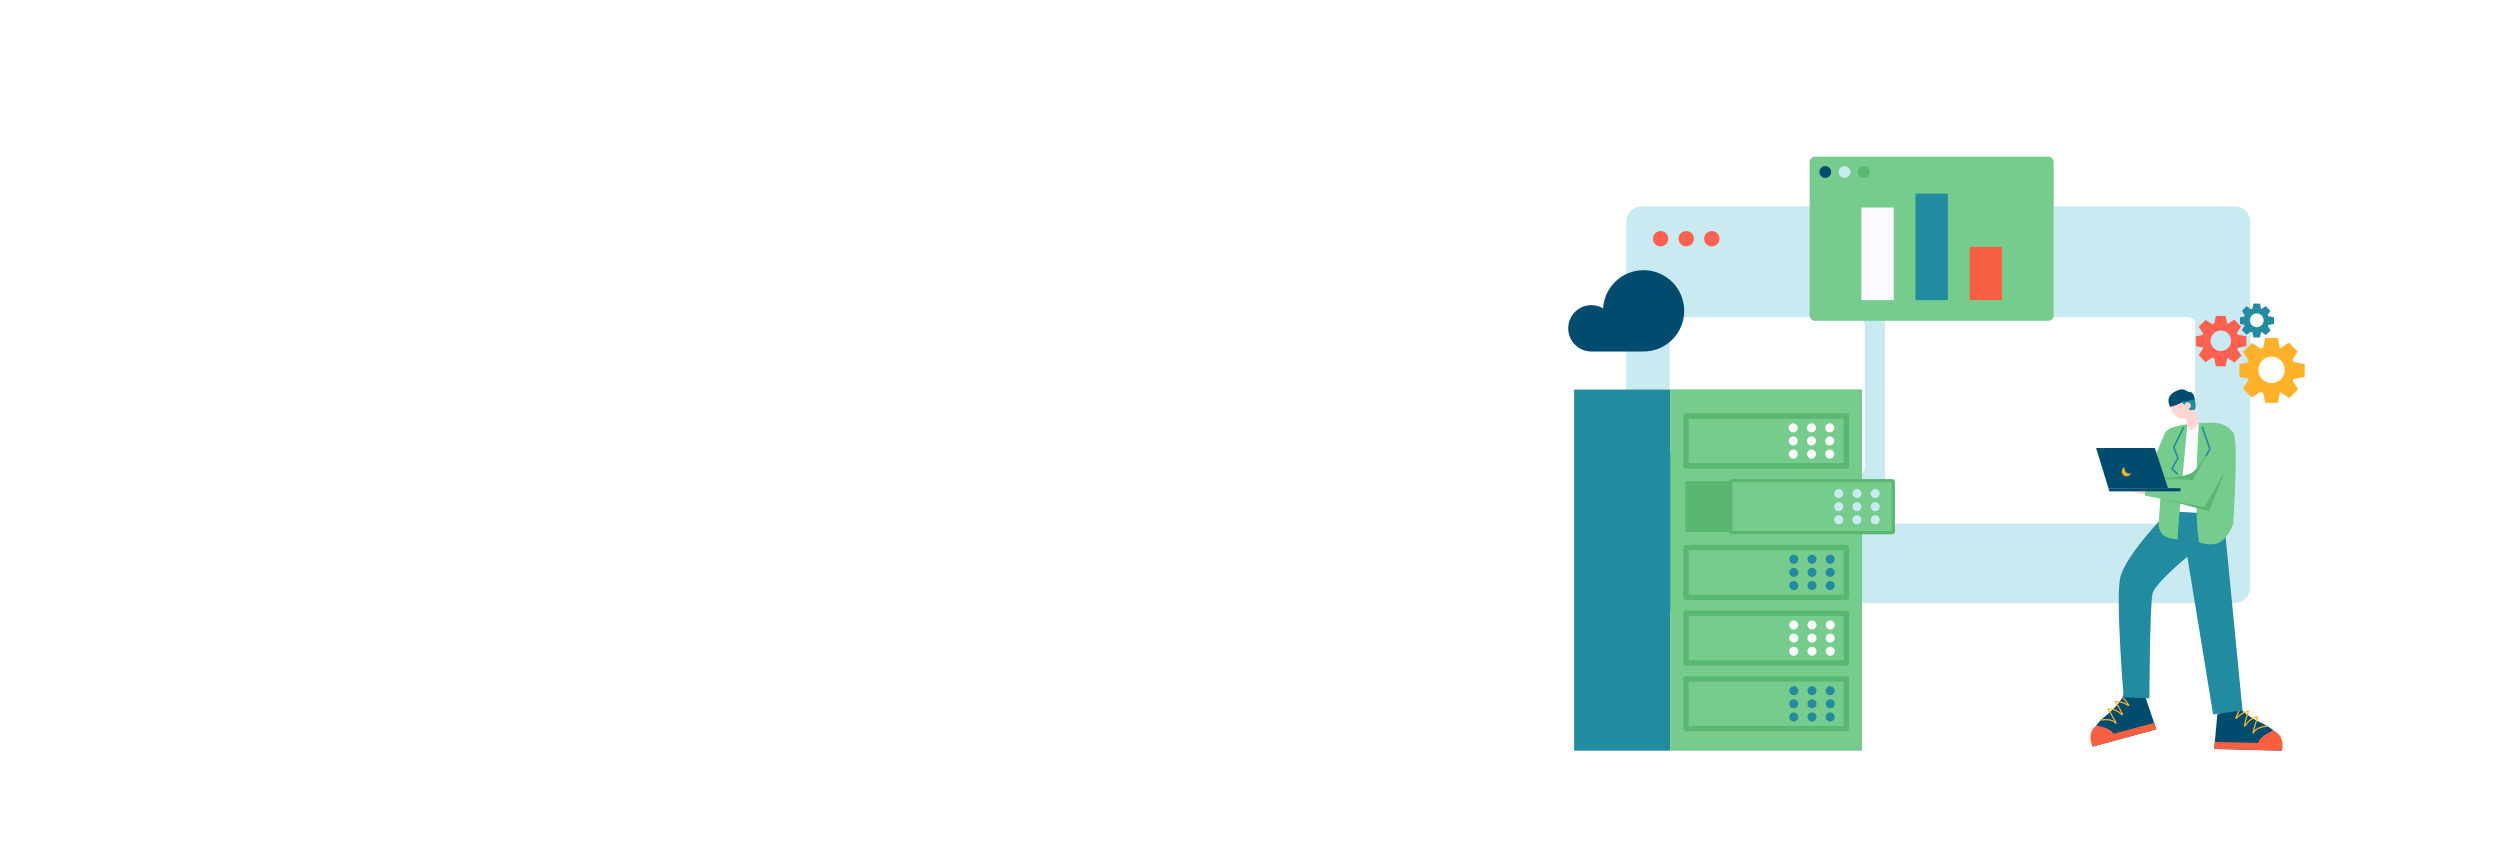 <?xml version="1.0" encoding="UTF-8"?>
<svg width="1440px" height="500px" viewBox="0 0 1440 500" version="1.1" xmlns="http://www.w3.org/2000/svg" xmlns:xlink="http://www.w3.org/1999/xlink">
    <title>818D576B-5985-429A-A71E-4AF90DA49DF9</title>
    <g id="Product-Details" stroke="none" stroke-width="1" fill="none" fill-rule="evenodd">
        <g id="BiznetGio---DETAIL-PRODUCTS-NM---SPACE-/-Table-Compare---PRICING-/-1-Card-Pricing" transform="translate(0, -100)">
            <g id="Group-13" transform="translate(0, 100)">
                <g id="Group-22">
                    <rect id="Rectangle" fill="#FFFFFF" x="0" y="0" width="1440" height="500"></rect>
                    <g id="NEO-Metal-(2)" transform="translate(903, 90)" fill-rule="nonzero">
                        <path d="M42.697,28.89 L384.159,28.89 C389.133,28.89 393.162,32.924 393.162,37.901 L393.162,248.293 C393.162,253.27 389.133,257.304 384.159,257.304 L42.697,257.304 C37.725,257.304 33.694,253.27 33.694,248.293 L33.694,37.901 C33.694,32.924 37.725,28.89 42.697,28.89 Z" id="Path" fill="#C9EAF0"></path>
                        <path d="M63.802,92.617 L166.061,92.617 C168.861,92.617 171.131,94.894 171.131,97.702 L171.131,179.237 C171.131,182.045 168.861,184.322 166.061,184.322 L63.802,184.322 C61.001,184.322 58.731,182.045 58.731,179.237 L58.731,97.702 C58.731,94.894 61.001,92.617 63.802,92.617 Z" id="Path" fill="#FFFFFF"></path>
                        <path d="M187.905,92.617 L356.362,92.617 C359.162,92.617 361.432,94.001 361.432,95.708 L361.432,208.526 C361.432,210.233 359.162,211.617 356.362,211.617 L187.905,211.617 C185.105,211.617 182.835,210.233 182.835,208.526 L182.835,95.708 C182.835,94.001 185.105,92.617 187.905,92.617 Z" id="Path" fill="#FFFFFF"></path>
                        <path d="M58.802,170.1 L161.061,170.1 C163.861,170.1 166.131,172.377 166.131,175.185 L166.131,256.72 C166.131,259.528 163.861,261.805 161.061,261.805 L58.802,261.805 C56.001,261.805 53.731,259.528 53.731,256.72 L53.731,175.185 C53.731,172.377 56.001,170.1 58.802,170.1 Z" id="Path" fill="#606A76"></path>
                        <polygon id="Path" fill="#228B9F" points="3.698 134.4 59.071 134.4 59.071 342.4 3.698 342.4"></polygon>
                        <polygon id="Path" fill="#76CC8C" points="59.071 134.267 169.562 134.267 169.562 342.4 59.071 342.4"></polygon>
                        <path d="M68.088,148.082 C67.223,148.082 66.523,148.783 66.523,149.648 C66.523,149.872 66.523,178.095 66.523,178.319 C66.523,179.184 67.223,179.885 68.088,179.885 L160.545,179.885 C161.409,179.885 162.11,179.184 162.11,178.319 L162.11,149.648 C162.11,148.783 161.409,148.082 160.545,148.082 L68.088,148.082 Z M69.652,151.214 L158.98,151.214 L158.98,176.752 L69.652,176.752 C69.652,173.978 69.652,153.989 69.652,151.214 Z" id="Shape" fill="#59B771"></path>
                        <polygon id="Path" stroke="#59B771" stroke-width="0.625" fill="#59B771" stroke-linecap="round" stroke-linejoin="round" points="68.09 187.509 160.542 187.509 160.542 216.174 68.09 216.174"></polygon>
                        <path d="M94.483,185.944 C93.619,185.944 92.918,186.645 92.918,187.51 C92.918,187.734 92.918,215.947 92.918,216.171 C92.918,217.036 93.619,217.737 94.483,217.737 L186.931,217.737 C187.795,217.737 188.496,217.036 188.496,216.171 L188.496,187.51 C188.496,186.645 187.795,185.944 186.931,185.944 L94.483,185.944 Z M96.048,189.076 L185.366,189.076 L185.366,214.605 L96.048,214.605 C96.048,211.829 96.048,191.852 96.048,189.076 Z" id="Shape" fill="#59B771"></path>
                        <path d="M68.088,223.797 C67.223,223.797 66.523,224.498 66.523,225.363 C66.523,225.587 66.523,253.81 66.523,254.034 C66.523,254.899 67.223,255.6 68.088,255.6 L160.545,255.6 C161.409,255.6 162.11,254.899 162.11,254.034 L162.11,225.363 C162.11,224.498 161.409,223.797 160.545,223.797 L68.088,223.797 Z M69.652,226.929 L158.98,226.929 L158.98,252.468 L69.652,252.468 C69.652,249.692 69.652,229.704 69.652,226.929 Z" id="Shape" fill="#59B771"></path>
                        <path d="M68.088,261.659 C67.223,261.659 66.523,262.36 66.523,263.225 C66.523,263.449 66.523,291.662 66.523,291.886 C66.523,292.751 67.223,293.452 68.088,293.452 L160.545,293.452 C161.409,293.452 162.11,292.751 162.11,291.886 L162.11,263.225 C162.11,262.36 161.409,261.659 160.545,261.659 L68.088,261.659 Z M69.652,264.791 L158.98,264.791 L158.98,290.32 L69.652,290.32 C69.652,287.545 69.652,267.567 69.652,264.791 Z" id="Shape" fill="#59B771"></path>
                        <path d="M68.088,299.513 C67.223,299.513 66.523,300.214 66.523,301.077 C66.523,301.302 66.523,329.523 66.523,329.749 C66.523,330.614 67.223,331.316 68.088,331.316 L160.545,331.316 C161.409,331.316 162.11,330.614 162.11,329.749 L162.11,301.077 C162.11,300.214 161.409,299.513 160.545,299.513 L68.088,299.513 Z M69.652,302.644 L158.98,302.644 L158.98,328.181 L69.652,328.181 C69.652,325.407 69.652,305.418 69.652,302.644 Z" id="Shape" fill="#59B771"></path>
                        <g id="Group" transform="translate(127.007, 153.512)" fill="#FCFBFF">
                            <g id="Path">
                                <path d="M0.302,2.916 C0.302,1.479 1.466,0.314 2.902,0.314 C4.337,0.314 5.501,1.479 5.501,2.916 C5.501,4.352 4.337,5.517 2.902,5.517 C1.466,5.517 0.302,4.352 0.302,2.916 Z"></path>
                                <path d="M10.808,2.916 C10.808,1.479 11.972,0.314 13.407,0.314 C14.842,0.314 16.006,1.479 16.006,2.916 C16.006,4.352 14.842,5.517 13.407,5.517 C11.972,5.517 10.808,4.352 10.808,2.916 Z"></path>
                                <path d="M21.314,2.916 C21.314,1.479 22.477,0.314 23.913,0.314 C25.348,0.314 26.512,1.479 26.512,2.916 C26.512,4.352 25.348,5.517 23.913,5.517 C22.477,5.517 21.314,4.352 21.314,2.916 Z"></path>
                            </g>
                            <g transform="translate(0, 7.724)" id="Path">
                                <path d="M0.302,2.749 C0.302,1.312 1.466,0.147 2.902,0.147 C4.337,0.147 5.501,1.312 5.501,2.749 C5.501,4.185 4.337,5.35 2.902,5.35 C1.466,5.35 0.302,4.185 0.302,2.749 Z"></path>
                                <path d="M10.808,2.749 C10.808,1.312 11.972,0.147 13.407,0.147 C14.842,0.147 16.006,1.312 16.006,2.749 C16.006,4.185 14.842,5.35 13.407,5.35 C11.972,5.35 10.808,4.185 10.808,2.749 Z"></path>
                                <path d="M21.314,2.749 C21.314,1.312 22.477,0.147 23.913,0.147 C25.348,0.147 26.512,1.312 26.512,2.749 C26.512,4.185 25.348,5.35 23.913,5.35 C22.477,5.35 21.314,4.185 21.314,2.749 Z"></path>
                            </g>
                            <g transform="translate(0, 15.126)" id="Path">
                                <path d="M0.302,2.904 C0.302,1.467 1.466,0.302 2.902,0.302 C4.337,0.302 5.501,1.467 5.501,2.904 C5.501,4.34 4.337,5.505 2.902,5.505 C1.466,5.505 0.302,4.34 0.302,2.904 Z"></path>
                                <path d="M10.808,2.904 C10.808,1.467 11.972,0.302 13.407,0.302 C14.842,0.302 16.006,1.467 16.006,2.904 C16.006,4.34 14.842,5.505 13.407,5.505 C11.972,5.505 10.808,4.34 10.808,2.904 Z"></path>
                                <path d="M21.314,2.904 C21.314,1.467 22.477,0.302 23.913,0.302 C25.348,0.302 26.512,1.467 26.512,2.904 C26.512,4.34 25.348,5.505 23.913,5.505 C22.477,5.505 21.314,4.34 21.314,2.904 Z"></path>
                            </g>
                        </g>
                        <g id="Group" transform="translate(127.328, 229.464)" fill="#228B9F">
                            <g id="Path">
                                <path d="M0.276,2.678 C0.276,1.242 1.44,0.077 2.875,0.077 C4.311,0.077 5.474,1.242 5.474,2.678 C5.474,4.115 4.311,5.28 2.875,5.28 C1.44,5.28 0.276,4.115 0.276,2.678 Z"></path>
                                <path d="M10.782,2.678 C10.782,1.242 11.945,0.077 13.381,0.077 C14.816,0.077 15.98,1.242 15.98,2.678 C15.98,4.115 14.816,5.28 13.381,5.28 C11.945,5.28 10.782,4.115 10.782,2.678 Z"></path>
                                <path d="M21.287,2.678 C21.287,1.242 22.451,0.077 23.886,0.077 C25.322,0.077 26.486,1.242 26.486,2.678 C26.486,4.115 25.322,5.28 23.886,5.28 C22.451,5.28 21.287,4.115 21.287,2.678 Z"></path>
                            </g>
                            <g transform="translate(0, 7.402)" id="Path">
                                <path d="M0.276,2.833 C0.276,1.396 1.44,0.232 2.875,0.232 C4.311,0.232 5.474,1.396 5.474,2.833 C5.474,4.27 4.311,5.434 2.875,5.434 C1.44,5.434 0.276,4.27 0.276,2.833 Z"></path>
                                <path d="M10.782,2.833 C10.782,1.396 11.945,0.232 13.381,0.232 C14.816,0.232 15.98,1.396 15.98,2.833 C15.98,4.27 14.816,5.434 13.381,5.434 C11.945,5.434 10.782,4.27 10.782,2.833 Z"></path>
                                <path d="M21.287,2.833 C21.287,1.396 22.451,0.232 23.886,0.232 C25.322,0.232 26.486,1.396 26.486,2.833 C26.486,4.27 25.322,5.434 23.886,5.434 C22.451,5.434 21.287,4.27 21.287,2.833 Z"></path>
                            </g>
                            <g transform="translate(0, 15.126)" id="Path">
                                <path d="M0.276,2.666 C0.276,1.229 1.44,0.065 2.875,0.065 C4.311,0.065 5.474,1.229 5.474,2.666 C5.474,4.103 4.311,5.268 2.875,5.268 C1.44,5.268 0.276,4.103 0.276,2.666 Z"></path>
                                <path d="M10.782,2.666 C10.782,1.229 11.945,0.065 13.381,0.065 C14.816,0.065 15.98,1.229 15.98,2.666 C15.98,4.103 14.816,5.268 13.381,5.268 C11.945,5.268 10.782,4.103 10.782,2.666 Z"></path>
                                <path d="M21.287,2.666 C21.287,1.229 22.451,0.065 23.886,0.065 C25.322,0.065 26.486,1.229 26.486,2.666 C26.486,4.103 25.322,5.268 23.886,5.268 C22.451,5.268 21.287,4.103 21.287,2.666 Z"></path>
                            </g>
                        </g>
                        <g id="Group" transform="translate(127.328, 267.118)" fill="#FCFBFF">
                            <g id="Path">
                                <path d="M0.276,2.881 C0.276,1.445 1.44,0.28 2.875,0.28 C4.311,0.28 5.474,1.445 5.474,2.881 C5.474,4.318 4.311,5.483 2.875,5.483 C1.44,5.483 0.276,4.318 0.276,2.881 Z"></path>
                                <path d="M10.782,2.881 C10.782,1.445 11.945,0.28 13.381,0.28 C14.816,0.28 15.98,1.445 15.98,2.881 C15.98,4.318 14.816,5.483 13.381,5.483 C11.945,5.483 10.782,4.318 10.782,2.881 Z"></path>
                                <path d="M21.287,2.881 C21.287,1.445 22.451,0.28 23.886,0.28 C25.322,0.28 26.486,1.445 26.486,2.881 C26.486,4.318 25.322,5.483 23.886,5.483 C22.451,5.483 21.287,4.318 21.287,2.881 Z"></path>
                            </g>
                            <g transform="translate(0, 7.724)" id="Path">
                                <path d="M0.276,2.714 C0.276,1.278 1.44,0.113 2.875,0.113 C4.311,0.113 5.474,1.278 5.474,2.714 C5.474,4.151 4.311,5.316 2.875,5.316 C1.44,5.316 0.276,4.151 0.276,2.714 Z"></path>
                                <path d="M10.782,2.714 C10.782,1.278 11.945,0.113 13.381,0.113 C14.816,0.113 15.98,1.278 15.98,2.714 C15.98,4.151 14.816,5.316 13.381,5.316 C11.945,5.316 10.782,4.151 10.782,2.714 Z"></path>
                                <path d="M21.287,2.714 C21.287,1.278 22.451,0.113 23.886,0.113 C25.322,0.113 26.486,1.278 26.486,2.714 C26.486,4.151 25.322,5.316 23.886,5.316 C22.451,5.316 21.287,4.151 21.287,2.714 Z"></path>
                            </g>
                            <g transform="translate(0, 15.126)" id="Path">
                                <path d="M0.276,2.869 C0.276,1.432 1.44,0.268 2.875,0.268 C4.311,0.268 5.474,1.432 5.474,2.869 C5.474,4.306 4.311,5.471 2.875,5.471 C1.44,5.471 0.276,4.306 0.276,2.869 Z"></path>
                                <path d="M10.782,2.869 C10.782,1.432 11.945,0.268 13.381,0.268 C14.816,0.268 15.98,1.432 15.98,2.869 C15.98,4.306 14.816,5.471 13.381,5.471 C11.945,5.471 10.782,4.306 10.782,2.869 Z"></path>
                                <path d="M21.287,2.869 C21.287,1.432 22.451,0.268 23.886,0.268 C25.322,0.268 26.486,1.432 26.486,2.869 C26.486,4.306 25.322,5.471 23.886,5.471 C22.451,5.471 21.287,4.306 21.287,2.869 Z"></path>
                            </g>
                        </g>
                        <g id="Group" transform="translate(127.328, 305.093)" fill="#228B9F">
                            <g id="Path">
                                <path d="M0.276,2.765 C0.276,1.326 1.44,0.161 2.875,0.161 C4.311,0.161 5.474,1.326 5.474,2.765 C5.474,4.2 4.311,5.365 2.875,5.365 C1.44,5.365 0.276,4.2 0.276,2.765 Z"></path>
                                <path d="M10.782,2.765 C10.782,1.326 11.945,0.161 13.381,0.161 C14.816,0.161 15.98,1.326 15.98,2.765 C15.98,4.2 14.816,5.365 13.381,5.365 C11.945,5.365 10.782,4.2 10.782,2.765 Z"></path>
                                <path d="M21.287,2.765 C21.287,1.326 22.451,0.161 23.886,0.161 C25.322,0.161 26.486,1.326 26.486,2.765 C26.486,4.2 25.322,5.365 23.886,5.365 C22.451,5.365 21.287,4.2 21.287,2.765 Z"></path>
                            </g>
                            <g transform="translate(0, 7.402)" id="Path">
                                <path d="M0.276,2.919 C0.276,1.48 1.44,0.315 2.875,0.315 C4.311,0.315 5.474,1.48 5.474,2.919 C5.474,4.354 4.311,5.519 2.875,5.519 C1.44,5.519 0.276,4.354 0.276,2.919 Z"></path>
                                <path d="M10.782,2.919 C10.782,1.48 11.945,0.315 13.381,0.315 C14.816,0.315 15.98,1.48 15.98,2.919 C15.98,4.354 14.816,5.519 13.381,5.519 C11.945,5.519 10.782,4.354 10.782,2.919 Z"></path>
                                <path d="M21.287,2.919 C21.287,1.48 22.451,0.315 23.886,0.315 C25.322,0.315 26.486,1.48 26.486,2.919 C26.486,4.354 25.322,5.519 23.886,5.519 C22.451,5.519 21.287,4.354 21.287,2.919 Z"></path>
                            </g>
                            <g transform="translate(0, 15.126)" id="Path">
                                <path d="M0.276,2.752 C0.276,1.313 1.44,0.148 2.875,0.148 C4.311,0.148 5.474,1.313 5.474,2.752 C5.474,4.187 4.311,5.352 2.875,5.352 C1.44,5.352 0.276,4.187 0.276,2.752 Z"></path>
                                <path d="M10.782,2.752 C10.782,1.313 11.945,0.148 13.381,0.148 C14.816,0.148 15.98,1.313 15.98,2.752 C15.98,4.187 14.816,5.352 13.381,5.352 C11.945,5.352 10.782,4.187 10.782,2.752 Z"></path>
                                <path d="M21.287,2.752 C21.287,1.313 22.451,0.148 23.886,0.148 C25.322,0.148 26.486,1.313 26.486,2.752 C26.486,4.187 25.322,5.352 23.886,5.352 C22.451,5.352 21.287,4.187 21.287,2.752 Z"></path>
                            </g>
                        </g>
                        <polygon id="Path" stroke="#59B771" stroke-width="0.625" fill="#76CC8C" stroke-linecap="round" stroke-linejoin="round" points="94.483 187.509 186.935 187.509 186.935 216.174 94.483 216.174"></polygon>
                        <g id="Group" transform="translate(153.373, 191.488)" fill="#C9EAF0">
                            <g id="Path">
                                <path d="M0.146,2.797 C0.146,1.36 1.31,0.195 2.745,0.195 C4.18,0.195 5.344,1.36 5.344,2.797 C5.344,4.234 4.18,5.398 2.745,5.398 C1.31,5.398 0.146,4.234 0.146,2.797 Z"></path>
                                <path d="M10.652,2.797 C10.652,1.36 11.815,0.195 13.251,0.195 C14.686,0.195 15.85,1.36 15.85,2.797 C15.85,4.234 14.686,5.398 13.251,5.398 C11.815,5.398 10.652,4.234 10.652,2.797 Z"></path>
                                <path d="M21.157,2.797 C21.157,1.36 22.321,0.195 23.756,0.195 C25.192,0.195 26.355,1.36 26.355,2.797 C26.355,4.234 25.192,5.398 23.756,5.398 C22.321,5.398 21.157,4.234 21.157,2.797 Z"></path>
                            </g>
                            <g transform="translate(0, 7.724)" id="Path">
                                <path d="M0.146,2.63 C0.146,1.193 1.31,0.029 2.745,0.029 C4.18,0.029 5.344,1.193 5.344,2.63 C5.344,4.067 4.18,5.231 2.745,5.231 C1.31,5.231 0.146,4.067 0.146,2.63 Z"></path>
                                <path d="M10.652,2.63 C10.652,1.193 11.815,0.029 13.251,0.029 C14.686,0.029 15.85,1.193 15.85,2.63 C15.85,4.067 14.686,5.231 13.251,5.231 C11.815,5.231 10.652,4.067 10.652,2.63 Z"></path>
                                <path d="M21.157,2.63 C21.157,1.193 22.321,0.029 23.756,0.029 C25.192,0.029 26.355,1.193 26.355,2.63 C26.355,4.067 25.192,5.231 23.756,5.231 C22.321,5.231 21.157,4.067 21.157,2.63 Z"></path>
                            </g>
                            <g transform="translate(0, 15.126)" id="Path">
                                <path d="M0.146,2.785 C0.146,1.348 1.31,0.183 2.745,0.183 C4.18,0.183 5.344,1.348 5.344,2.785 C5.344,4.222 4.18,5.386 2.745,5.386 C1.31,5.386 0.146,4.222 0.146,2.785 Z"></path>
                                <path d="M10.652,2.785 C10.652,1.348 11.815,0.183 13.251,0.183 C14.686,0.183 15.85,1.348 15.85,2.785 C15.85,4.222 14.686,5.386 13.251,5.386 C11.815,5.386 10.652,4.222 10.652,2.785 Z"></path>
                                <path d="M21.157,2.785 C21.157,1.348 22.321,0.183 23.756,0.183 C25.192,0.183 26.355,1.348 26.355,2.785 C26.355,4.222 25.192,5.386 23.756,5.386 C22.321,5.386 21.157,4.222 21.157,2.785 Z"></path>
                            </g>
                        </g>
                        <path d="M347.793,145.736 C346.799,141.966 348.844,138.156 352.365,137.225 C355.886,136.295 359.548,138.596 360.542,142.366 C361.535,146.135 359.49,149.946 355.969,150.876 C352.449,151.807 348.786,149.506 347.793,145.736 Z" id="Path" fill="#FFD7D0"></path>
                        <path d="M343.97,159.519 C343.97,159.519 352.413,154.265 363.516,153.642 C374.622,153.02 383.313,159.041 383.313,159.041 L379.207,196.316 L374.049,200.712 L372.043,207.689 L349.413,207.498 L348.841,200.808 L343.111,198.992 L343.301,192.971 L343.97,159.519 Z" id="Path" fill="#FCFBFF"></path>
                        <polygon id="Path" fill="#FFD7D0" points="354.005 143.441 360.381 141.756 363.516 153.642 357.143 155.327"></polygon>
                        <path d="M357.143,155.327 C357.143,155.327 358.085,161.557 363.516,153.642 C363.516,153.642 360.387,153.118 359.281,153.733 C358.178,154.347 357.143,155.327 357.143,155.327 Z" id="Path" fill="#FFD7D0"></path>
                        <path d="M347.005,144.382 C347.005,144.382 353.336,142.751 353.738,141.566 L358.606,146.286 L361.419,145.688 C361.419,145.688 362.391,134.862 357.593,135.835 C357.593,135.835 354.912,133.456 352.082,134.56 C349.253,135.664 343.841,137.821 347.005,144.382 Z" id="Path" fill="#004C6F"></path>
                        <path d="M320.35,309.403 C320.35,309.403 319.716,314.491 309.276,322.813 C298.836,331.136 302.469,340.015 302.469,340.015 L339.053,330.103 L332.816,311.768 L320.35,309.403 Z" id="Path" fill="#004C6F"></path>
                        <path d="M304.459,327.946 C304.459,327.946 312.736,329.008 314.363,332.68 L337.783,326.366 L339.053,330.103 L302.469,340.015 C302.469,340.015 298.273,332.671 304.459,327.946 Z" id="Path" fill="#F86041"></path>
                        <path d="M319.311,311.298 C319.166,311.427 319.15,311.649 319.276,311.794 C319.301,311.823 319.655,312.225 319.79,312.383 C320.179,312.833 320.575,313.293 320.948,313.747 C321.054,313.879 321.16,314.011 321.26,314.133 C321.822,314.829 322.092,315.237 322.359,315.649 C321.584,315.121 320.752,314.716 319.871,314.41 C318.822,314.047 317.768,313.85 316.755,313.779 C316.398,313.754 316.067,313.747 315.777,313.754 C315.601,313.757 315.478,313.763 315.408,313.77 C315.147,313.796 315.006,314.082 315.147,314.304 C315.154,314.314 315.539,314.932 315.681,315.163 C316.089,315.82 316.511,316.505 316.912,317.181 C317.076,317.458 317.231,317.728 317.382,317.992 C318.154,319.321 318.681,320.329 318.945,320.979 C318.877,320.918 318.832,320.892 318.752,320.815 C317.765,319.878 316.675,319.199 315.514,318.742 C314.478,318.337 313.443,318.131 312.462,318.076 C312.118,318.057 311.8,318.05 311.524,318.066 C311.353,318.076 311.234,318.092 311.167,318.102 C310.916,318.14 310.787,318.417 310.919,318.633 C310.929,318.642 311.392,319.402 311.565,319.685 C312.057,320.483 312.556,321.31 313.032,322.105 C313.144,322.295 313.253,322.475 313.359,322.655 C314.083,323.875 314.53,324.699 314.9,325.407 C313.932,324.706 312.633,324.316 311.064,324.197 C310.141,324.126 309.186,324.155 308.253,324.249 C307.929,324.281 307.63,324.316 307.36,324.358 C307.266,324.371 307.038,324.413 307.019,324.416 C306.832,324.454 306.707,324.635 306.742,324.825 C306.781,325.014 306.967,325.14 307.157,325.101 C307.17,325.098 307.382,325.063 307.472,325.05 C307.726,325.011 308.012,324.973 308.324,324.94 C309.218,324.85 310.134,324.831 311.015,324.899 C312.806,325.034 314.208,325.523 315.044,326.443 C315.221,326.636 315.359,326.768 315.466,326.849 C315.546,326.907 315.617,326.952 315.707,326.968 C315.896,327.003 316.086,326.904 316.15,326.71 C316.221,326.498 316.131,326.247 315.864,325.7 C315.511,324.973 314.851,323.798 313.964,322.301 C313.855,322.118 312.659,320.123 312.167,319.321 C312.077,319.173 311.97,318.999 311.826,318.765 C312.015,318.761 312.205,318.758 312.427,318.771 C313.337,318.822 314.292,319.012 315.253,319.389 C316.334,319.814 317.356,320.448 318.276,321.32 C318.842,321.857 319.173,322.086 319.469,322.034 C319.755,321.986 319.858,321.751 319.838,321.487 C319.829,321.346 319.784,321.172 319.707,320.956 C319.456,320.274 318.851,319.131 317.986,317.641 C317.835,317.377 317.671,317.104 317.507,316.827 C317.102,316.145 316.691,315.453 316.279,314.793 C316.224,314.703 316.16,314.61 316.07,314.465 C316.273,314.465 316.469,314.458 316.703,314.475 C317.658,314.539 318.655,314.732 319.639,315.073 C320.482,315.363 321.279,315.752 322.012,316.258 C322.523,316.612 322.838,316.772 323.08,316.763 C323.346,316.75 323.517,316.541 323.504,316.29 C323.498,316.164 323.452,316.032 323.372,315.871 C323.147,315.421 322.597,314.671 321.803,313.689 C321.7,313.564 321.597,313.435 321.491,313.303 C321.112,312.846 320.713,312.383 320.321,311.929 C320.186,311.768 319.832,311.363 319.806,311.33 C319.678,311.185 319.456,311.169 319.311,311.298 Z" id="Path" fill="#FFB129"></path>
                        <path d="M386.075,316.109 C386.075,316.109 387.946,321.05 400.415,326.839 C412.888,332.626 411.405,342.4 411.405,342.4 L372.381,341.379 L374.172,321.513 L386.075,316.109 Z" id="Path" fill="#004C6F"></path>
                        <path d="M406.483,330.804 C406.483,330.804 398.457,333.881 397.721,337.952 L372.747,337.331 L372.381,341.379 L411.405,342.4 C411.405,342.4 413.823,334.029 406.483,330.804 Z" id="Path" fill="#F86041"></path>
                        <path d="M387.573,317.754 C387.75,317.847 387.821,318.066 387.728,318.243 C387.711,318.275 387.457,318.768 387.358,318.958 C387.078,319.502 386.795,320.058 386.531,320.605 C386.458,320.76 386.384,320.918 386.313,321.069 C385.917,321.899 385.747,322.375 385.58,322.852 C386.226,322.134 386.962,321.526 387.769,321.004 C388.731,320.387 389.737,319.933 390.737,319.617 C391.088,319.505 391.416,319.418 391.708,319.353 C391.885,319.315 392.01,319.289 392.084,319.279 C392.348,319.241 392.557,319.495 392.47,319.749 C392.467,319.762 392.232,320.473 392.145,320.741 C391.898,321.497 391.644,322.282 391.406,323.058 C391.309,323.373 391.219,323.685 391.129,323.985 C390.682,325.504 390.4,326.64 390.29,327.357 C390.345,327.277 390.383,327.242 390.445,327.145 C391.207,325.964 392.129,325.021 393.184,324.281 C394.12,323.621 395.107,323.164 396.075,322.871 C396.415,322.768 396.731,322.688 397.014,322.633 C397.187,322.604 397.309,322.588 397.38,322.581 C397.637,322.559 397.837,322.807 397.753,323.051 C397.75,323.067 397.467,323.94 397.364,324.261 C397.068,325.185 396.769,326.131 396.486,327.045 C396.419,327.261 396.351,327.467 396.29,327.676 C395.862,329.069 395.618,330.006 395.419,330.804 C396.216,329.864 397.422,329.156 398.962,328.658 C399.869,328.365 400.833,328.159 401.785,328.027 C402.12,327.978 402.428,327.94 402.708,327.917 C402.804,327.908 403.046,327.895 403.062,327.895 C403.261,327.885 403.431,328.036 403.441,328.236 C403.451,328.435 403.29,328.603 403.091,328.613 C403.078,328.613 402.859,328.629 402.766,328.638 C402.499,328.661 402.203,328.69 401.885,328.735 C400.968,328.864 400.046,329.066 399.181,329.346 C397.422,329.919 396.136,330.753 395.522,331.876 C395.393,332.111 395.29,332.275 395.2,332.384 C395.136,332.462 395.071,332.523 394.988,332.561 C394.808,332.645 394.596,332.59 394.483,332.413 C394.358,332.217 394.39,331.943 394.522,331.329 C394.698,330.518 395.075,329.182 395.599,327.464 C395.663,327.258 396.377,324.969 396.676,324.046 C396.731,323.875 396.792,323.676 396.882,323.405 C396.689,323.45 396.499,323.492 396.28,323.56 C395.38,323.833 394.47,324.255 393.599,324.866 C392.621,325.555 391.753,326.434 391.046,327.534 C390.609,328.21 390.335,328.519 390.023,328.538 C389.728,328.561 389.567,328.352 389.522,328.081 C389.496,327.937 389.499,327.75 389.525,327.518 C389.609,326.775 389.937,325.484 390.438,323.782 C390.528,323.479 390.625,323.167 390.724,322.849 C390.962,322.07 391.207,321.278 391.457,320.515 C391.49,320.412 391.531,320.303 391.589,320.132 C391.387,320.184 391.187,320.226 390.956,320.296 C390.014,320.596 389.065,321.03 388.162,321.61 C387.39,322.108 386.689,322.691 386.075,323.376 C385.65,323.856 385.371,324.091 385.13,324.139 C384.859,324.194 384.638,324.023 384.589,323.769 C384.567,323.643 384.58,323.499 384.622,323.318 C384.737,322.813 385.104,321.931 385.66,320.757 C385.734,320.605 385.805,320.451 385.882,320.293 C386.149,319.743 386.435,319.18 386.715,318.629 C386.814,318.44 387.068,317.944 387.088,317.908 C387.181,317.731 387.4,317.661 387.573,317.754 Z" id="Path" fill="#FFB129"></path>
                        <polygon id="Path" fill="#76CC8C" points="343.97 159.519 332.976 185.39 347.889 189.917"></polygon>
                        <path d="M346.044,204.458 C346.044,204.458 321.408,229.379 318.285,242.562 C315.459,254.5 320.25,311.681 320.25,311.681 L335.063,312.235 C335.063,312.235 335.259,260.597 336.812,252.07 C337.867,246.275 356.895,230.697 356.895,230.697 L371.77,321.519 L388.686,319.157 L377.689,206.274 L346.044,204.458 Z" id="Path" fill="#228B9F"></path>
                        <path d="M353.738,141.566 L361.23,139.915 C361.23,139.915 361.436,141.144 361.484,142.587 C361.532,144.031 361.419,145.688 361.419,145.688 L358.606,146.286 L353.738,141.566 Z" id="Path" fill="#228B9F"></path>
                        <path d="M355.182,143.659 C355.182,142.608 356.031,141.756 357.082,141.756 C358.13,141.756 358.982,142.608 358.982,143.659 C358.982,144.71 358.13,145.562 357.082,145.562 C356.031,145.562 355.182,144.71 355.182,143.659 Z" id="Path" fill="#FFD7D0"></path>
                        <path d="M363.516,153.642 C363.516,153.642 360.211,204.054 363.677,222.376 C363.677,222.376 370.599,224.988 375.509,222.376 C380.416,219.763 383.313,211.926 383.313,211.926 C383.313,211.926 386.631,162.54 383.313,159.041 C377.284,152.687 374.586,153.389 363.516,153.642 Z" id="Path" fill="#76CC8C"></path>
                        <path d="M356.895,154.393 C356.895,154.393 351.095,216.808 351.336,220.683 C351.336,220.683 346.121,220.488 343.365,218.397 C340.613,216.305 340.32,212.316 340.32,212.316 L343.97,159.519 C343.97,159.519 344.754,155.7 356.895,154.393 Z" id="Path" fill="#76CC8C"></path>
                        <polygon id="Path" fill="#59B771" points="343.365 197.596 369.307 204.458 379.036 180.591 383.988 171.908 366.468 187.096"></polygon>
                        <path d="M332.976,185.39 C332.976,185.39 349.13,185.905 356.895,183.431 C362.432,181.667 362.969,178.112 369.307,169.695 C369.307,169.695 368.242,189.239 363.345,192.279 C358.448,195.32 332.976,185.39 332.976,185.39 Z" id="Path" fill="#59B771"></path>
                        <path d="M322.414,191.214 C322.414,191.214 326.954,195.066 335.025,194.896 L336.812,189.643 L322.414,191.214 Z" id="Path" fill="#FFD7D0"></path>
                        <polygon id="Path" fill="#76CC8C" points="372.107 164.463 360.31 186.5 332.976 185.39 332.513 195.482 366.741 202.149 383.988 171.908"></polygon>
                        <polygon id="Path" fill="#004C6F" points="304.337 168.051 338.166 168.051 345.819 191.214 311.488 191.214"></polygon>
                        <polygon id="Path" fill="#004C6F" points="311.488 191.214 352.953 191.214 352.953 193.012 311.948 193.012"></polygon>
                        <path d="M320.883,178.999 C319.867,179.408 319.141,180.401 319.141,181.566 C319.141,183.096 320.382,184.337 321.909,184.337 C323.076,184.337 324.073,183.615 324.478,182.594 C324.163,182.721 323.816,182.792 323.452,182.792 C321.925,182.792 320.684,181.552 320.684,180.022 C320.684,179.66 320.758,179.316 320.883,178.999 Z" id="Path" fill="#FFB129"></path>
                        <path d="M354.523,155.745 C354.407,155.785 354.301,155.867 354.243,155.986 L348.645,167.371 C348.587,167.492 348.587,167.627 348.635,167.753 L350.986,173.858 L347.581,179.761 C347.471,179.953 347.503,180.19 347.661,180.345 L350.725,183.321 C350.918,183.507 351.224,183.503 351.41,183.312 C351.593,183.12 351.59,182.813 351.4,182.628 L348.606,179.912 L351.931,174.139 C352.005,174.013 352.024,173.863 351.973,173.727 L349.6,167.602 L355.108,156.419 C355.223,156.179 355.124,155.883 354.886,155.765 C354.767,155.706 354.642,155.705 354.523,155.745 Z" id="Path" fill="#228B9F"></path>
                        <path d="M365.426,155.665 C365.175,155.751 365.037,156.026 365.124,156.278 L369.365,168.558 L367.384,172.259 C367.259,172.494 367.352,172.786 367.587,172.912 C367.821,173.038 368.114,172.956 368.239,172.721 L370.32,168.829 C370.384,168.71 370.394,168.564 370.349,168.437 L366.04,155.966 C365.953,155.714 365.677,155.577 365.426,155.665 Z" id="Path" fill="#228B9F"></path>
                        <path d="M63.838,47.497 C63.838,45.053 65.818,43.072 68.26,43.072 C70.701,43.072 72.681,45.053 72.681,47.497 C72.681,49.941 70.701,51.922 68.26,51.922 C65.818,51.922 63.838,49.941 63.838,47.497 Z" id="Path" fill="#FE6150"></path>
                        <path d="M49.092,47.497 C49.092,45.053 51.072,43.072 53.514,43.072 C55.955,43.072 57.935,45.053 57.935,47.497 C57.935,49.941 55.955,51.922 53.514,51.922 C51.072,51.922 49.092,49.941 49.092,47.497 Z" id="Path" fill="#FE6150"></path>
                        <path d="M78.584,47.497 C78.584,45.053 80.564,43.072 83.006,43.072 C85.447,43.072 87.427,45.053 87.427,47.497 C87.427,49.941 85.447,51.922 83.006,51.922 C80.564,51.922 78.584,49.941 78.584,47.497 Z" id="Path" fill="#FE6150"></path>
                        <path d="M43.7,65.625 C31.253,65.625 21.106,75.357 20.371,87.63 C18.388,86.461 16.101,85.752 13.633,85.752 C6.261,85.752 0.286,91.732 0.286,99.111 C0.286,106.154 5.739,111.912 12.646,112.421 L12.646,112.47 L13.633,112.47 L43.7,112.47 C56.624,112.47 67.101,101.983 67.101,89.047 C67.101,76.111 56.624,65.625 43.7,65.625 Z" id="Path" fill="#004C6F"></path>
                        <path d="M142.393,0.222 L276.891,0.222 C278.56,0.222 279.917,1.658 279.917,3.429 L279.917,91.565 C279.917,93.336 278.56,94.772 276.891,94.772 L142.393,94.772 C140.722,94.772 139.368,93.336 139.368,91.565 L139.368,3.429 C139.368,1.658 140.722,0.222 142.393,0.222 Z" id="Path" fill="#76CC8C"></path>
                        <polygon id="Path" fill="#FCFBFF" points="169.155 29.552 187.79 29.552 187.79 82.865 169.155 82.865"></polygon>
                        <polygon id="Path" fill="#228B9F" points="200.324 21.552 218.959 21.552 218.959 82.865 200.324 82.865"></polygon>
                        <polygon id="Path" fill="#F86041" points="231.493 52.209 250.128 52.209 250.128 82.865 231.493 82.865"></polygon>
                        <path d="M144.989,9.075 C144.989,7.203 146.505,5.686 148.375,5.686 C150.245,5.686 151.761,7.203 151.761,9.075 C151.761,10.946 150.245,12.463 148.375,12.463 C146.505,12.463 144.989,10.946 144.989,9.075 Z" id="Path" fill="#004C6F"></path>
                        <path d="M156.06,9.075 C156.06,7.203 157.577,5.686 159.447,5.686 C161.317,5.686 162.832,7.203 162.832,9.075 C162.832,10.946 161.317,12.463 159.447,12.463 C157.577,12.463 156.06,10.946 156.06,9.075 Z" id="Path" fill="#C9EAF0"></path>
                        <path d="M167.132,9.075 C167.132,7.203 168.648,5.686 170.518,5.686 C172.388,5.686 173.904,7.203 173.904,9.075 C173.904,10.946 172.388,12.463 170.518,12.463 C168.648,12.463 167.132,10.946 167.132,9.075 Z" id="Path" fill="#59B771"></path>
                        <path d="M373.32,91.982 L372.451,96.316 C372.033,96.446 371.619,96.599 371.217,96.782 L367.435,94.259 L363.448,98.244 L365.969,102.026 C365.828,102.338 365.712,102.658 365.603,102.98 L361.818,103.735 L361.818,109.375 L365.741,110.157 C365.812,110.348 365.876,110.539 365.96,110.725 L363.391,114.587 L367.378,118.573 L371.233,116.001 C371.619,116.176 372.014,116.321 372.413,116.446 L373.32,120.973 L378.953,120.973 L379.863,116.425 C379.972,116.383 380.078,116.33 380.184,116.286 L384.056,118.867 L388.036,114.877 L385.589,111.202 C385.724,110.931 385.856,110.656 385.966,110.372 L390.953,109.375 L390.953,103.735 L385.966,102.739 C385.821,102.368 385.654,102.01 385.474,101.662 L387.859,98.078 L383.872,94.087 L379.94,96.712 C379.924,96.707 379.911,96.702 379.895,96.696 L378.953,91.982 L373.32,91.982 Z M376.168,100.348 C379.426,100.348 382.072,102.995 382.072,106.256 C382.072,109.517 379.426,112.163 376.168,112.163 C372.911,112.163 370.268,109.517 370.268,106.256 C370.268,102.995 372.911,100.348 376.168,100.348 Z" id="Shape" fill="#FE6150"></path>
                        <path d="M401.737,104.605 L400.618,110.201 C400.078,110.368 399.541,110.566 399.02,110.803 L394.142,107.545 L388.994,112.691 L392.248,117.574 C392.068,117.977 391.914,118.39 391.772,118.805 L386.888,119.78 L386.888,127.064 L391.953,128.074 C392.046,128.319 392.126,128.566 392.236,128.807 L388.917,133.793 L394.068,138.939 L399.042,135.619 C399.541,135.845 400.052,136.032 400.57,136.194 L401.737,142.038 L409.013,142.038 L410.19,136.166 C410.328,136.112 410.463,136.044 410.602,135.986 L415.598,139.32 L420.74,134.167 L417.582,129.422 C417.756,129.072 417.923,128.717 418.068,128.35 L424.508,127.064 L424.508,119.78 L418.068,118.494 C417.881,118.016 417.666,117.554 417.431,117.104 L420.511,112.476 L415.364,107.324 L410.287,110.713 C410.267,110.706 410.248,110.699 410.229,110.692 L409.013,104.605 L401.737,104.605 Z M405.418,115.408 C409.624,115.408 413.039,118.825 413.039,123.036 C413.039,127.246 409.624,130.664 405.418,130.664 C401.21,130.664 397.798,127.246 397.798,123.036 C397.798,118.825 401.21,115.408 405.418,115.408 Z" id="Shape" fill="#FFB129"></path>
                        <path d="M394.969,84.887 L394.383,87.803 C394.1,87.89 393.824,87.993 393.551,88.116 L391.01,86.419 L388.326,89.1 L390.023,91.645 C389.927,91.855 389.846,92.071 389.773,92.287 L387.229,92.795 L387.229,96.591 L389.869,97.117 C389.917,97.245 389.959,97.373 390.017,97.499 L388.287,100.098 L390.969,102.78 L393.563,101.049 C393.824,101.167 394.088,101.264 394.358,101.349 L394.969,104.394 L398.759,104.394 L399.37,101.334 C399.444,101.306 399.515,101.271 399.589,101.24 L402.19,102.978 L404.872,100.292 L403.226,97.82 C403.316,97.637 403.402,97.452 403.476,97.261 L406.833,96.591 L406.833,92.795 L403.476,92.125 C403.38,91.875 403.267,91.635 403.145,91.4 L404.753,88.989 L402.068,86.303 L399.422,88.07 C399.412,88.066 399.403,88.062 399.393,88.059 L398.759,84.887 L394.969,84.887 Z M396.885,90.516 C399.078,90.516 400.856,92.297 400.856,94.491 C400.856,96.686 399.078,98.467 396.885,98.467 C394.692,98.467 392.914,96.686 392.914,94.491 C392.914,92.297 394.692,90.516 396.885,90.516 Z" id="Shape" fill="#228B9F"></path>
                    </g>
                </g>
                <g id="Group-43" transform="translate(120, 150)"></g>
            </g>
        </g>
    </g>
</svg>